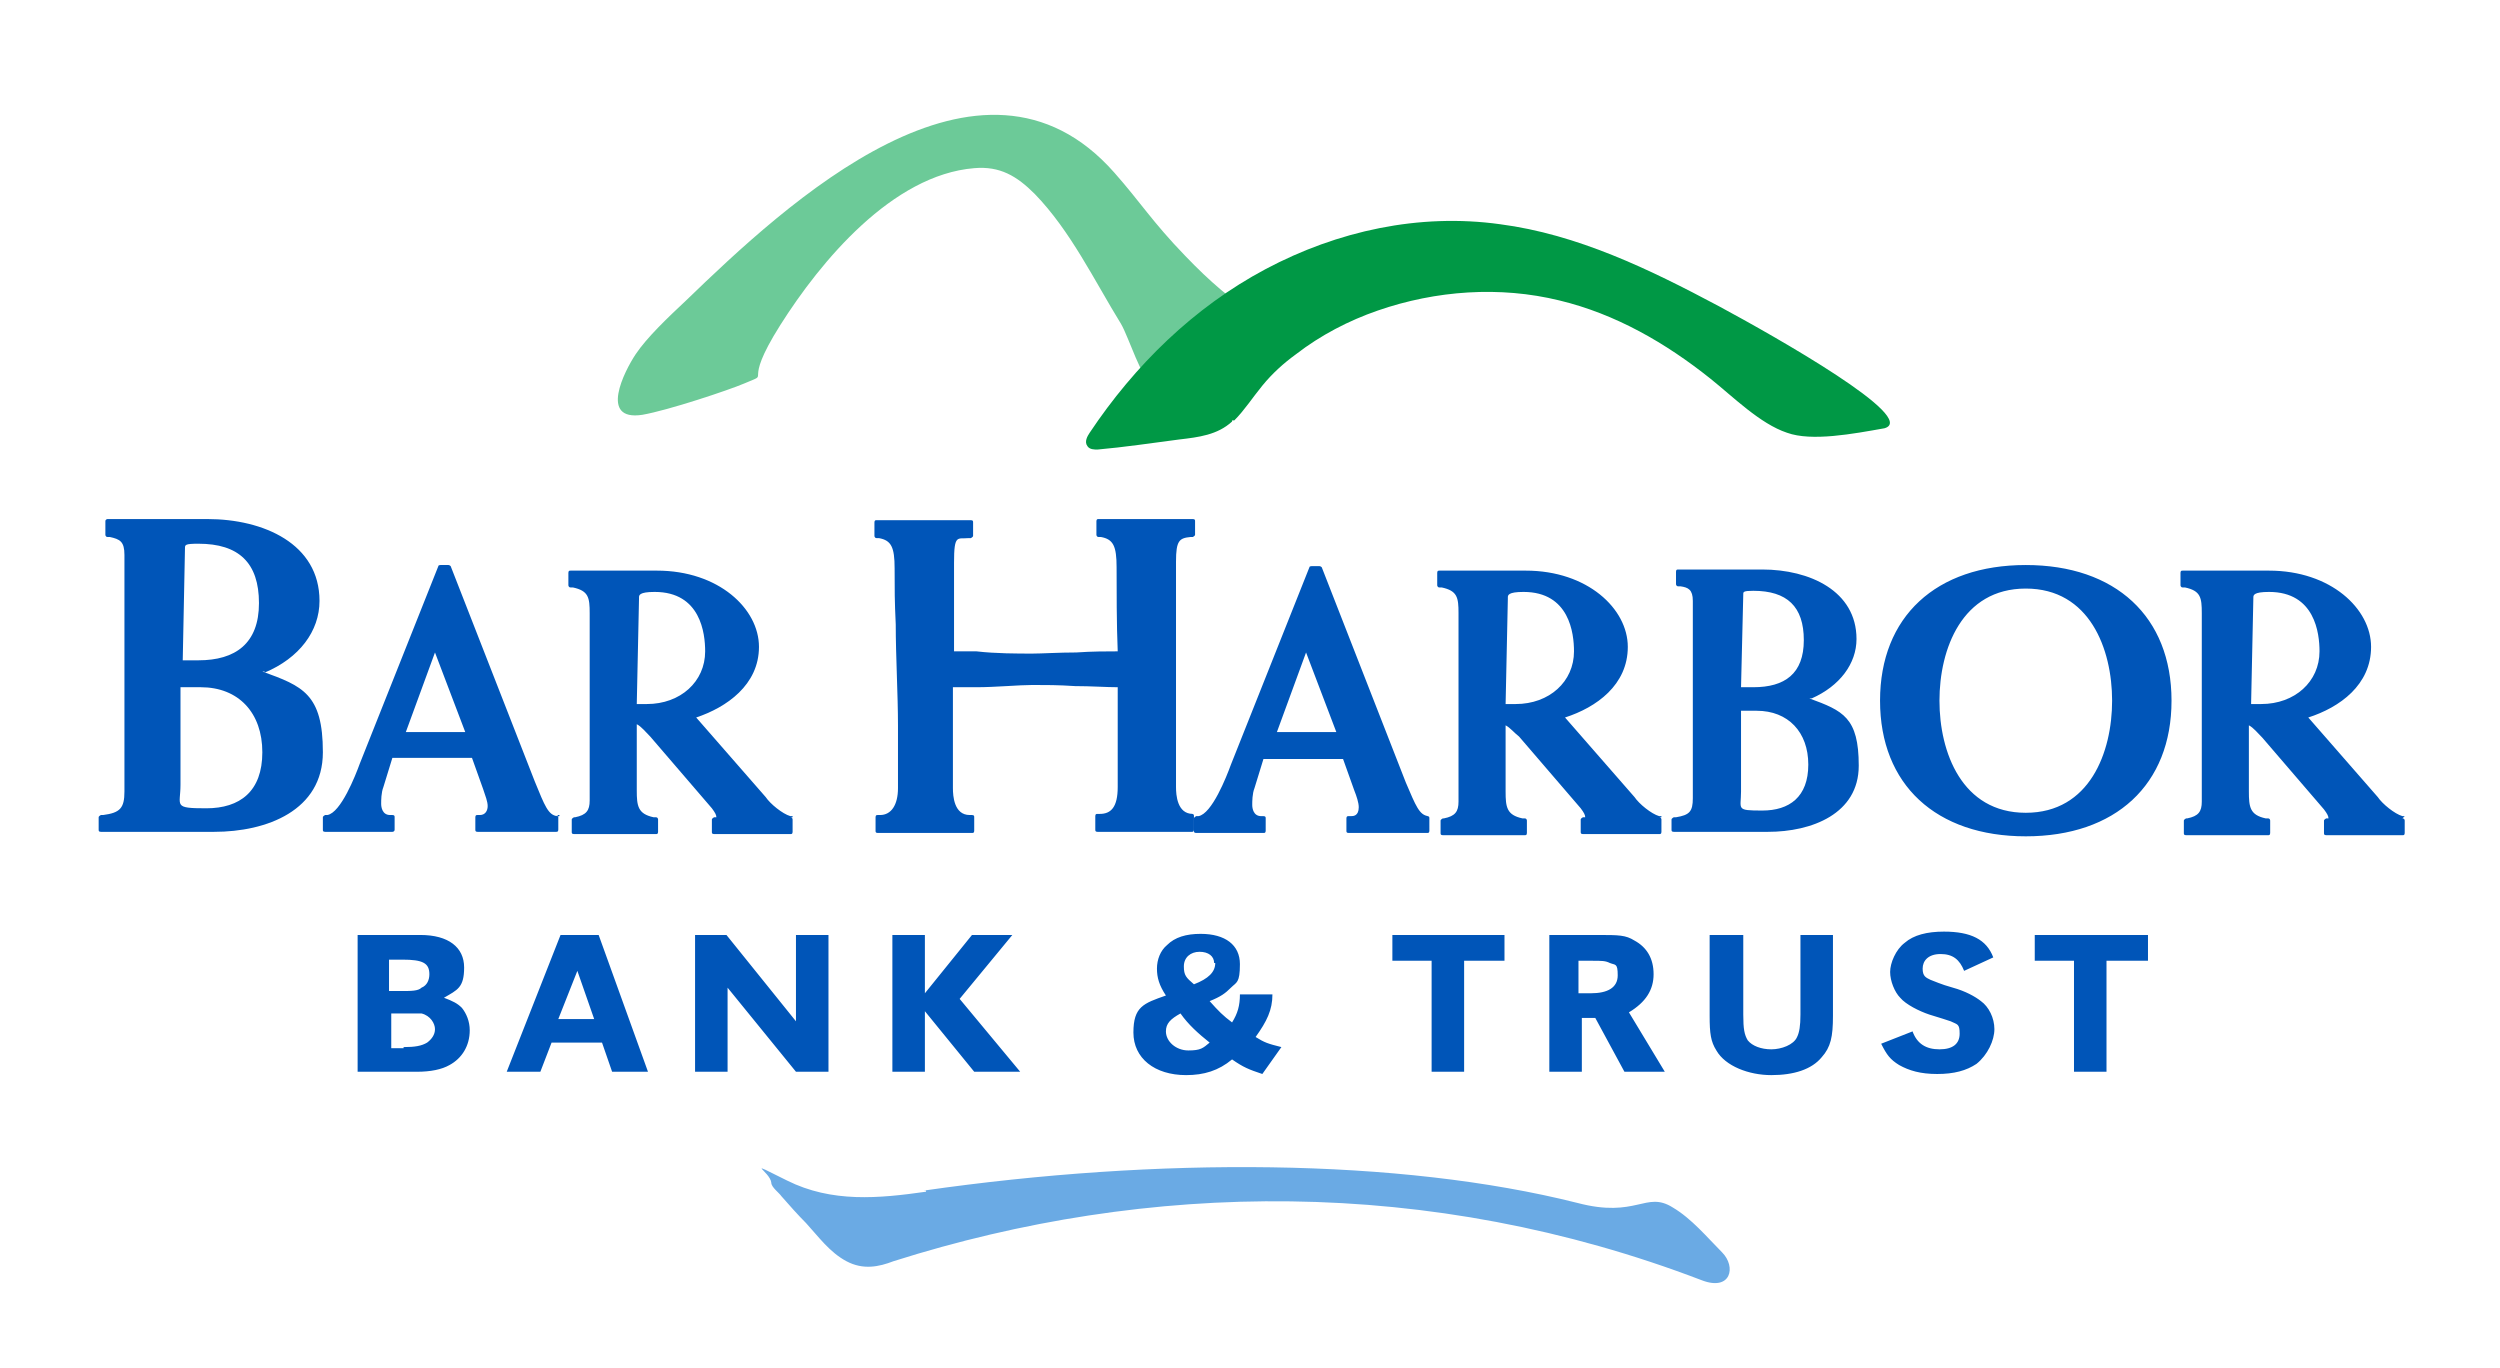 <svg id="Layer_1" xmlns="http://www.w3.org/2000/svg" version="1.1" viewBox="0 0 223 122"><defs><style>.st0{fill:#0055b8}</style></defs><path d="M82.6 106.3c-4.2.6-8.4 1-12.4-1s-1.5-.8-1.4.2c0 .4.7.9.9 1.2.7.8 1.5 1.7 2.2 2.4 1.1 1.2 2.1 2.6 3.6 3.4s2.9.5 4.2 0c22.7-7.2 47.8-7.6 72.1 1.7 2.6 1 3.1-1.2 1.8-2.5s-2.7-3-4.4-4c-2.4-1.5-3.2 1-8.5-.4-15.9-4-37.4-4.1-58.3-1.1h.2z" fill="#6aaae4" fill-rule="evenodd"/><path d="M116.8 27.1l.7.7c-3.9 4.2-10.6 9.4-14.6 6.7-1.1-.7-2.2-4.4-2.9-5.6-2.4-3.9-4.5-8.3-7.7-11.6-1.6-1.6-3.1-2.5-5.4-2.3-7.3.6-13.7 8.3-17.3 14s-.6 4.1-3.2 5.2c-1.4.6-6.8 2.4-9.1 2.8-3.9.6-1.6-3.9-.6-5.4s2.9-3.3 4.5-4.8c8.9-8.6 26.3-24.9 38.2-11.4 2.3 2.6 3.4 4.4 6.3 7.4 2.3 2.4 4.1 3.9 6.6 5.6 1.5-.4 2.9-.3 4.5-1.2" fill="#6cca98" fill-rule="evenodd"/><path d="M109.9 37.6c-1.3 1.2-3 1.4-4.7 1.6-2.3.3-5 .7-7.3.9-.3 0-.7 0-.9-.3-.3-.4 0-.9.2-1.2 4-6 9.3-11.2 15.7-14.6s13.7-5 20.9-4c6.9.9 13.3 4 19.5 7.3 5.2 2.8 17.9 10 14.8 10.9-2.8.5-6.5 1.2-8.7.4-2.4-.8-4.8-3.2-6.8-4.8-4-3.2-8.5-5.8-13.5-7-5.3-1.3-11-.9-16.2.9-2.6.9-5.1 2.2-7.3 3.9-1.1.8-2.1 1.7-3 2.8s-1.6 2.2-2.5 3.1h-.2z" fill-rule="evenodd" fill="#009845"/><path class="st0" d="M23.6 60c3.1-1.3 4.9-3.7 4.9-6.4 0-5.1-5-7.3-10-7.3H9.6s-.2 0-.2.2v1.2s0 .2.2.2h.2c.9.2 1.3.4 1.3 1.6v21.1c0 1.5-.4 1.9-1.9 2.1H9s-.2.1-.2.2V74c0 .1 0 .2.2.2h10.1c4.7 0 9.7-1.9 9.7-7.1s-1.8-5.9-5.4-7.2h.2zm-7.4 1.3h1.7c3.4 0 5.5 2.3 5.5 5.8s-2 5-5 5-2.3-.2-2.3-2.1v-8.7zm1.4-2.4h-1.3l.2-10c0-.3 0-.4 1.2-.4 3.6 0 5.4 1.7 5.4 5.3s-2.1 5.1-5.4 5.1zm32.3 13.9h-.2c-.8-.1-1.1-.9-2-3.1l-7.5-19.2s-.1-.1-.2-.1h-.7s-.2 0-.2.1l-7 17.6c-.4 1.1-1.7 4.4-2.9 4.6H29s-.2.1-.2.2V74c0 .1 0 .2.2.2h6s.2 0 .2-.2v-1.1c0-.1 0-.2-.2-.2h-.2c-.7 0-.8-.7-.8-1s0-1 .2-1.5l.8-2.6h7.1l1 2.8c.2.6.4 1.1.4 1.5s-.2.8-.7.8h-.2c-.1 0-.2 0-.2.2V74c0 .1 0 .2.2.2h7c.1 0 .2 0 .2-.2v-1.1c0-.1 0-.2-.2-.2h.3zm-13.7-7.5l2.6-7.1 2.7 7.1h-5.3zm34.5 7.5h-.2c-.7-.2-1.8-1.1-2.2-1.7L62.1 64c2.7-.9 5.6-2.9 5.6-6.3s-3.6-6.8-9.1-6.8h-7.7c-.1 0-.2 0-.2.2v1.1s0 .2.2.2h.2c1.4.3 1.5.9 1.5 2.3v16.7c0 .9-.3 1.3-1.3 1.5h-.1s-.2.1-.2.2v1.1c0 .1 0 .2.2.2h7.3c.1 0 .2 0 .2-.2v-1.1s0-.2-.2-.2h-.2c-1.4-.3-1.5-1-1.5-2.4v-5.9c.4.2.8.7 1.2 1.1l5.5 6.4c.3.4.4.6.4.8h-.2s-.2.1-.2.2v1.1c0 .1 0 .2.2.2h6.8c.1 0 .2 0 .2-.2v-1.1s0-.2-.2-.2h.2zM57 53.3c0-.2 0-.5 1.4-.5 4.1 0 4.5 3.7 4.5 5.3 0 2.7-2.2 4.7-5.2 4.7h-.9l.2-9.4zm49.6 19.3h-.2c-1.4 0-1.5-1.7-1.5-2.4V50.1c0-1.9.3-2.1 1.3-2.2h.2s.2-.1.2-.2v-1.2c0-.1 0-.2-.2-.2H98c-.1 0-.2 0-.2.2v1.2s0 .2.2.2h.2c1.1.2 1.4.8 1.4 2.7s0 5.2.1 7.5c-.9 0-2.3 0-3.7.1-1.5 0-3.1.1-3.9.1-1.3 0-3.3 0-5-.2h-2v-7.9c0-2.6.3-2.1 1.3-2.2h.2s.2-.1.2-.2v-1.2c0-.1 0-.2-.2-.2h-8.4c-.1 0-.2 0-.2.2v1.2s0 .2.2.2h.2c1.1.2 1.4.8 1.4 2.7s0 2.9.1 5c0 2.8.2 6.3.2 9v5.6c0 1.5-.6 2.4-1.6 2.4h-.2c-.1 0-.2 0-.2.2v1.2c0 .1 0 .2.2.2h8.4c.1 0 .2 0 .2-.2v-1.2c0-.1 0-.2-.2-.2h-.2c-1.4 0-1.5-1.7-1.5-2.4v-9h2.1c1.7 0 3.8-.2 5-.2s2.3 0 3.8.1c1.4 0 2.8.1 3.8.1v8.9c0 1.8-.6 2.4-1.6 2.4h-.2c-.1 0-.2 0-.2.2V74c0 .1 0 .2.2.2h8.4c.1 0 .2 0 .2-.2v-1.2c0-.1 0-.2-.2-.2h.3z"/><path class="st0" d="M127.6 72.8h-.2c-.8-.1-1.1-.9-2-3l-7.5-19.2s-.1-.1-.2-.1h-.7s-.2 0-.2.1l-7 17.6c-.4 1.1-1.7 4.4-2.9 4.6h-.2s-.2.1-.2.2v1.1c0 .1 0 .2.2.2h6c.1 0 .2 0 .2-.2V73c0-.1 0-.2-.2-.2h-.2c-.7 0-.8-.7-.8-1s0-1 .2-1.5l.8-2.6h7.1l1 2.8c.2.5.4 1.1.4 1.5 0 .8-.5.8-.7.8h-.2c-.1 0-.2 0-.2.2v1.1c0 .1 0 .2.2.2h7c.1 0 .2 0 .2-.2V73c0-.1 0-.2-.2-.2h.3zm-13.7-7.5l2.6-7.1 2.7 7.1h-5.3zm34.3 7.5h-.2c-.7-.2-1.8-1.1-2.2-1.7l-6.2-7.1c2.8-.9 5.6-2.9 5.6-6.3s-3.6-6.8-9.1-6.8h-7.7c-.1 0-.2 0-.2.2v1.1s0 .2.2.2h.2c1.4.3 1.5.9 1.5 2.3v16.8c0 .9-.3 1.3-1.3 1.5h-.1s-.2.1-.2.2v1.1c0 .1 0 .2.2.2h7.3c.1 0 .2 0 .2-.2v-1.1s0-.2-.2-.2h-.2c-1.4-.3-1.5-1-1.5-2.4v-5.9c.4.2.8.7 1.2 1l5.5 6.4c.3.4.4.6.4.8h-.2s-.2.1-.2.2v1.1c0 .1 0 .2.2.2h6.8c.1 0 .2 0 .2-.2v-1.1s0-.2-.2-.2h.2zm-13.7-19.5c0-.2 0-.5 1.4-.5 4.1 0 4.5 3.7 4.5 5.3 0 2.7-2.2 4.7-5.2 4.7h-.9l.2-9.4zm27.1 9c2.5-1.1 4-3.1 4-5.3 0-4.3-4.2-6.2-8.4-6.2h-7.5c-.1 0-.2 0-.2.2v1.1s0 .2.2.2h.2c.7.1 1.1.3 1.1 1.3v17.6c0 1.2-.3 1.5-1.5 1.7h-.2s-.2.1-.2.2v.9c0 .1 0 .2.2.2h8.4c3.9 0 8.1-1.6 8.1-5.9s-1.4-4.9-4.4-6h.2zm-5.2-1h-1.1l.2-8.3c0-.2 0-.3.9-.3 3 0 4.5 1.4 4.5 4.4s-1.7 4.2-4.5 4.2zm-1.1 2.1h1.4c2.8 0 4.6 1.9 4.6 4.8s-1.7 4.1-4.1 4.1-1.9-.1-1.9-1.7v-7.2zm25.4-13c-8 0-13 4.6-13 12.1s5 12.1 13 12.1 13-4.6 13-12.1-5-12.1-13-12.1zm0 22.1c-5.7 0-7.7-5.4-7.7-10s2-10 7.7-10 7.7 5.4 7.7 10-2 10-7.7 10zm33.8.3h-.2c-.7-.2-1.8-1.1-2.2-1.7l-6.2-7.1c2.8-.9 5.6-2.9 5.6-6.3s-3.6-6.8-9.1-6.8h-7.7c-.1 0-.2 0-.2.2v1.1s0 .2.2.2h.2c1.4.3 1.5.9 1.5 2.3v16.8c0 .9-.3 1.3-1.3 1.5h-.1s-.2.1-.2.2v1.1c0 .1 0 .2.2.2h7.3c.1 0 .2 0 .2-.2v-1.1s0-.2-.2-.2h-.2c-1.4-.3-1.5-1-1.5-2.4v-5.9c.4.2.8.7 1.2 1.1l5.5 6.4c.3.4.4.6.4.8h-.2s-.2.1-.2.2v1.1c0 .1 0 .2.2.2h6.8c.1 0 .2 0 .2-.2v-1.1s0-.2-.2-.2l.2-.2zm-13.7-10.1l.2-9.4c0-.2 0-.5 1.4-.5 4.1 0 4.5 3.7 4.5 5.3 0 2.7-2.2 4.7-5.2 4.7h-.9zM32 83.4h5.5c2.5 0 3.9 1.1 3.9 2.9s-.6 2-1.8 2.7c.8.3 1.2.5 1.6.9.4.5.7 1.2.7 2 0 1.4-.7 2.5-1.8 3.1-.7.4-1.7.6-2.9.6h-5.3V83.4m3.8 5c1 0 1.6 0 1.9-.3.5-.2.7-.7.7-1.2 0-1-.6-1.3-2.4-1.3h-1.2v2.8h1zm.3 5c1 0 1.6-.1 2.1-.4.4-.3.7-.7.7-1.2s-.4-1.2-1.2-1.4h-2.7v3.1h1.2-.1zm21.8 2.2h-3.2l-.9-2.6h-4.5l-1 2.6h-3L50 83.4h3.4l4.4 12.2zm-6.3-9l-1.7 4.3H53l-1.5-4.3zm22.4 9H71l-6.1-7.5v7.5H62V83.4h2.8l6.2 7.7v-7.7h2.9v12.2zm8.6-7l4.2-5.2h3.6l-4.7 5.7 5.4 6.5h-4.1l-4.4-5.4v5.4h-2.9V83.4h2.9v5.2zm31 .1c0 1.4-.5 2.4-1.5 3.8.8.5 1.1.6 2.3.9l-1.7 2.4c-1.2-.4-1.7-.6-2.7-1.3-1.2 1-2.5 1.4-4.1 1.4-2.8 0-4.7-1.5-4.7-3.8s.9-2.6 2.9-3.3c-.6-.9-.8-1.6-.8-2.4s.3-1.6.9-2.1c.7-.7 1.7-1 3-1 2.2 0 3.5 1 3.5 2.7s-.3 1.6-.8 2.1-.9.8-1.9 1.2c.8.9 1.2 1.3 2 1.9.5-.8.7-1.5.7-2.5h2.9M104 92c0 .9.9 1.7 2 1.7s1.3-.2 1.9-.7c-1-.8-1.9-1.6-2.6-2.6-.9.5-1.3.9-1.3 1.6m4.3-6.1c0-.6-.5-1-1.3-1s-1.4.5-1.4 1.3.2 1 .9 1.6c1.3-.5 1.9-1.1 1.9-1.9m22.2 9.7h-2.9v-9.9h-3.5v-2.3h10v2.3h-3.6v9.9zm7.5-12.2h4.4c1.9 0 2.5 0 3.3.5 1.1.6 1.7 1.6 1.7 3s-.7 2.5-2.2 3.4l3.2 5.3h-3.6l-2.6-4.8h-1.2v4.8h-2.9V83.4m3.6 5.2h.1c1.5 0 2.4-.5 2.4-1.6s-.2-.9-.7-1.1c-.4-.2-.7-.2-1.6-.2h-1.2v2.9h1zm13.7-5.2v7.1c0 1.3.1 1.8.4 2.3.4.5 1.2.8 2.1.8s2-.4 2.3-1.1c.2-.4.3-1 .3-2v-7.1h2.9v7.2c0 1.9-.2 2.8-1 3.7-.9 1.1-2.5 1.6-4.5 1.6s-4.1-.8-4.9-2.2c-.5-.8-.6-1.5-.6-3.1v-7.2h2.9m19.8 3.2c-.4-1-1-1.5-2.1-1.5s-1.6.6-1.6 1.3.3.8.7 1c.3.1.9.4 2 .7 1.1.3 2 .8 2.5 1.2.7.5 1.2 1.5 1.2 2.5s-.6 2.3-1.6 3.1c-.9.6-2 .9-3.5.9s-2.5-.3-3.4-.8c-.8-.5-1.1-.9-1.6-1.9l2.8-1.1c.4 1.1 1.2 1.6 2.4 1.6s1.8-.5 1.8-1.4-.2-.8-.8-1.1c-.3-.1-.9-.3-1.9-.6-.9-.3-2.1-.9-2.6-1.5-.5-.5-.9-1.5-.9-2.3s.5-2 1.3-2.6c.8-.7 2-1 3.5-1 2.4 0 3.8.7 4.4 2.3l-2.6 1.2m12.7 9H185v-9.9h-3.5v-2.3h10.1v2.3h-3.7v9.9z"/></svg>